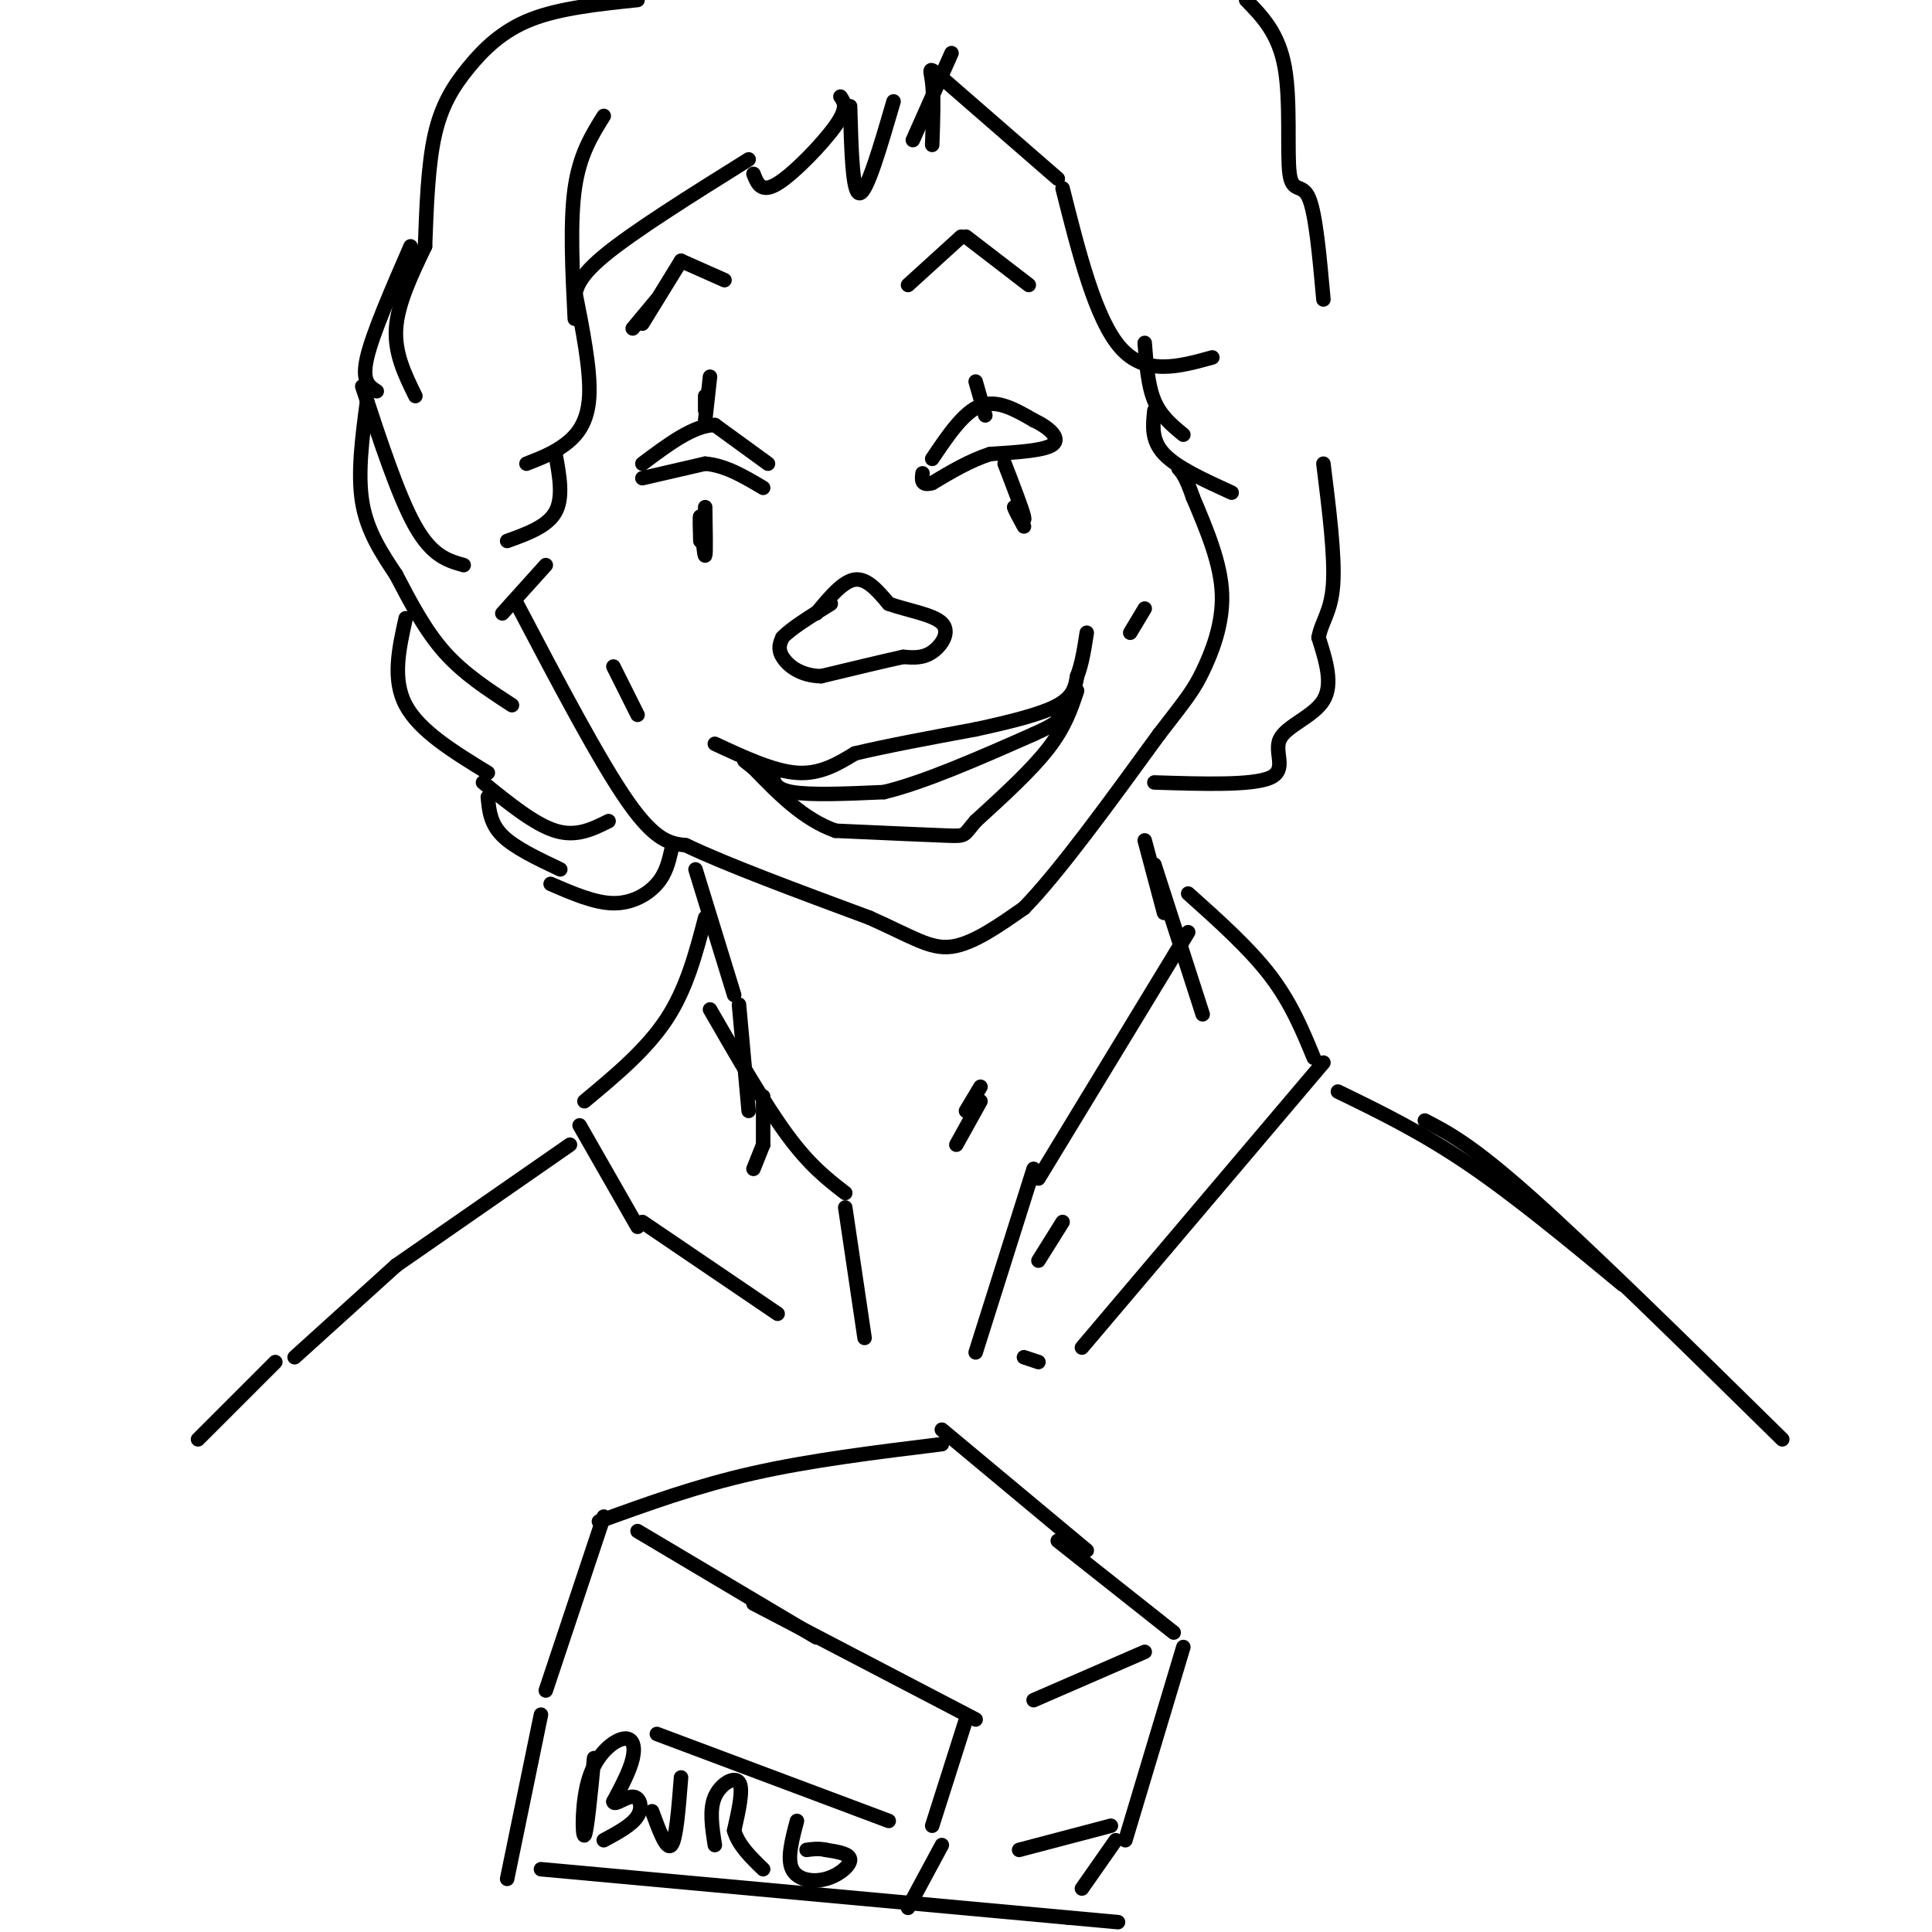 <svg viewBox='0 0 400 400' version='1.1' xmlns='http://www.w3.org/2000/svg' xmlns:xlink='http://www.w3.org/1999/xlink'><g fill='none' stroke='rgb(0,0,0)' stroke-width='3' stroke-linecap='round' stroke-linejoin='round'><path d='M159,96c0.000,0.000 -11.000,-8.000 -11,-8'/><path d='M148,88c-4.333,0.000 -9.667,4.000 -15,8'/><path d='M133,99c0.000,0.000 13.000,-3.000 13,-3'/><path d='M146,96c4.167,0.333 8.083,2.667 12,5'/><path d='M193,95c3.250,-4.833 6.500,-9.667 10,-11c3.500,-1.333 7.250,0.833 11,3'/><path d='M214,87c3.178,1.489 5.622,3.711 4,5c-1.622,1.289 -7.311,1.644 -13,2'/><path d='M205,94c-4.167,1.333 -8.083,3.667 -12,6'/><path d='M193,100c-2.333,0.667 -2.167,-0.667 -2,-2'/><path d='M169,127c2.750,-3.333 5.500,-6.667 8,-7c2.500,-0.333 4.750,2.333 7,5'/><path d='M184,125c3.619,1.333 9.167,2.167 11,4c1.833,1.833 -0.048,4.667 -2,6c-1.952,1.333 -3.976,1.167 -6,1'/><path d='M187,136c-3.833,0.833 -10.417,2.417 -17,4'/><path d='M170,140c-4.422,-0.089 -6.978,-2.311 -8,-4c-1.022,-1.689 -0.511,-2.844 0,-4'/><path d='M162,132c1.667,-1.833 5.833,-4.417 10,-7'/><path d='M148,154c6.083,2.833 12.167,5.667 17,6c4.833,0.333 8.417,-1.833 12,-4'/><path d='M177,156c6.167,-1.500 15.583,-3.250 25,-5'/><path d='M202,151c7.489,-1.622 13.711,-3.178 17,-5c3.289,-1.822 3.644,-3.911 4,-6'/><path d='M223,140c1.000,-2.500 1.500,-5.750 2,-9'/><path d='M223,143c-1.250,3.750 -2.500,7.500 -6,12c-3.500,4.500 -9.250,9.750 -15,15'/><path d='M202,170c-2.644,3.044 -1.756,3.156 -6,3c-4.244,-0.156 -13.622,-0.578 -23,-1'/><path d='M173,172c-6.667,-2.333 -11.833,-7.667 -17,-13'/><path d='M156,159c-3.000,-2.333 -2.000,-1.667 -1,-1'/><path d='M160,160c0.083,1.667 0.167,3.333 4,4c3.833,0.667 11.417,0.333 19,0'/><path d='M183,164c8.333,-2.000 19.667,-7.000 31,-12'/><path d='M214,152c6.000,-2.667 5.500,-3.333 5,-4'/><path d='M147,78c0.000,0.000 -1.000,9.000 -1,9'/><path d='M146,82c0.000,0.000 0.000,3.000 0,3'/><path d='M146,105c0.083,4.833 0.167,9.667 0,10c-0.167,0.333 -0.583,-3.833 -1,-8'/><path d='M145,107c-0.167,-0.500 -0.083,2.250 0,5'/><path d='M208,96c1.833,4.750 3.667,9.500 4,11c0.333,1.500 -0.833,-0.250 -2,-2'/><path d='M210,105c0.000,0.333 1.000,2.167 2,4'/><path d='M204,86c0.000,0.000 -2.000,-7.000 -2,-7'/><path d='M150,58c0.000,0.000 -9.000,-4.000 -9,-4'/><path d='M141,54c0.000,0.000 -8.000,13.000 -8,13'/><path d='M136,62c0.000,0.000 -5.000,6.000 -5,6'/><path d='M188,59c0.000,0.000 11.000,-10.000 11,-10'/><path d='M200,49c0.000,0.000 13.000,10.000 13,10'/><path d='M127,138c0.000,0.000 5.000,10.000 5,10'/><path d='M237,126c0.000,0.000 -3.000,5.000 -3,5'/><path d='M107,125c8.583,16.333 17.167,32.667 23,41c5.833,8.333 8.917,8.667 12,9'/><path d='M142,175c8.333,4.000 23.167,9.500 38,15'/><path d='M180,190c9.022,4.022 12.578,6.578 17,6c4.422,-0.578 9.711,-4.289 15,-8'/><path d='M212,188c7.167,-7.333 17.583,-21.667 28,-36'/><path d='M240,152c6.060,-7.798 7.208,-9.292 9,-13c1.792,-3.708 4.226,-9.631 4,-16c-0.226,-6.369 -3.113,-13.185 -6,-20'/><path d='M247,103c-1.500,-4.333 -2.250,-5.167 -3,-6'/><path d='M139,176c-0.556,2.422 -1.111,4.844 -3,7c-1.889,2.156 -5.111,4.044 -9,4c-3.889,-0.044 -8.444,-2.022 -13,-4'/><path d='M126,170c-3.333,1.667 -6.667,3.333 -11,2c-4.333,-1.333 -9.667,-5.667 -15,-10'/><path d='M106,146c-5.000,-3.250 -10.000,-6.500 -14,-11c-4.000,-4.500 -7.000,-10.250 -10,-16'/><path d='M96,117c-3.250,-0.917 -6.500,-1.833 -10,-8c-3.500,-6.167 -7.250,-17.583 -11,-29'/><path d='M86,82c-2.167,-4.417 -4.333,-8.833 -4,-14c0.333,-5.167 3.167,-11.083 6,-17'/><path d='M125,24c-2.500,4.000 -5.000,8.000 -6,15c-1.000,7.000 -0.500,17.000 0,27'/><path d='M119,63c0.000,-2.500 0.000,-5.000 6,-10c6.000,-5.000 18.000,-12.500 30,-20'/><path d='M156,36c0.800,2.044 1.600,4.089 5,2c3.400,-2.089 9.400,-8.311 12,-12c2.600,-3.689 1.800,-4.844 1,-6'/><path d='M176,22c0.250,9.083 0.500,18.167 2,18c1.500,-0.167 4.250,-9.583 7,-19'/><path d='M193,30c0.178,-5.044 0.356,-10.089 0,-13c-0.356,-2.911 -1.244,-3.689 3,0c4.244,3.689 13.622,11.844 23,20'/><path d='M239,162c10.190,0.321 20.381,0.643 24,-1c3.619,-1.643 0.667,-5.250 2,-8c1.333,-2.750 6.952,-4.643 9,-8c2.048,-3.357 0.524,-8.179 -1,-13'/><path d='M273,132c0.600,-3.356 2.600,-5.244 3,-11c0.400,-5.756 -0.800,-15.378 -2,-25'/><path d='M274,62c-0.798,-8.881 -1.595,-17.762 -3,-21c-1.405,-3.238 -3.417,-0.833 -4,-5c-0.583,-4.167 0.262,-14.905 -1,-22c-1.262,-7.095 -4.631,-10.548 -8,-14'/><path d='M116,180c-4.750,-2.250 -9.500,-4.500 -12,-7c-2.500,-2.500 -2.750,-5.250 -3,-8'/><path d='M101,160c-7.083,-4.333 -14.167,-8.667 -17,-14c-2.833,-5.333 -1.417,-11.667 0,-18'/><path d='M82,119c-3.000,-4.500 -6.000,-9.000 -7,-15c-1.000,-6.000 0.000,-13.500 1,-21'/><path d='M78,81c-1.583,-1.000 -3.167,-2.000 -2,-7c1.167,-5.000 5.083,-14.000 9,-23'/><path d='M88,51c0.310,-8.411 0.619,-16.821 2,-23c1.381,-6.179 3.833,-10.125 7,-14c3.167,-3.875 7.048,-7.679 13,-10c5.952,-2.321 13.976,-3.161 22,-4'/><path d='M119,60c1.644,8.267 3.289,16.533 3,22c-0.289,5.467 -2.511,8.133 -5,10c-2.489,1.867 -5.244,2.933 -8,4'/><path d='M115,94c0.833,4.500 1.667,9.000 0,12c-1.667,3.000 -5.833,4.500 -10,6'/><path d='M113,117c0.000,0.000 -9.000,10.000 -9,10'/><path d='M220,39c3.417,13.583 6.833,27.167 12,33c5.167,5.833 12.083,3.917 19,2'/><path d='M237,71c0.333,4.417 0.667,8.833 2,12c1.333,3.167 3.667,5.083 6,7'/><path d='M239,85c-0.333,3.083 -0.667,6.167 2,9c2.667,2.833 8.333,5.417 14,8'/><path d='M197,11c0.000,0.000 -8.000,18.000 -8,18'/><path d='M144,180c0.000,0.000 8.000,26.000 8,26'/><path d='M153,208c0.000,0.000 2.000,22.000 2,22'/><path d='M158,227c0.000,0.000 0.000,10.000 0,10'/><path d='M158,237c0.000,0.000 -2.000,5.000 -2,5'/><path d='M198,237c0.000,0.000 5.000,-9.000 5,-9'/><path d='M200,230c0.000,0.000 3.000,-5.000 3,-5'/><path d='M249,210c0.000,0.000 -10.000,-31.000 -10,-31'/><path d='M241,189c0.000,0.000 -4.000,-15.000 -4,-15'/><path d='M179,277c0.000,0.000 -4.000,-27.000 -4,-27'/><path d='M175,247c-3.667,-2.833 -7.333,-5.667 -12,-12c-4.667,-6.333 -10.333,-16.167 -16,-26'/><path d='M146,190c-1.917,7.333 -3.833,14.667 -8,21c-4.167,6.333 -10.583,11.667 -17,17'/><path d='M120,233c0.000,0.000 12.000,21.000 12,21'/><path d='M133,253c0.000,0.000 28.000,19.000 28,19'/><path d='M220,253c0.000,0.000 -5.000,8.000 -5,8'/><path d='M202,280c0.000,0.000 12.000,-38.000 12,-38'/><path d='M215,244c0.000,0.000 31.000,-51.000 31,-51'/><path d='M246,185c6.333,5.667 12.667,11.333 17,17c4.333,5.667 6.667,11.333 9,17'/><path d='M274,220c0.000,0.000 -50.000,59.000 -50,59'/><path d='M215,282c0.000,0.000 -3.000,-1.000 -3,-1'/><path d='M118,237c0.000,0.000 -36.000,25.000 -36,25'/><path d='M82,262c0.000,0.000 -21.000,19.000 -21,19'/><path d='M57,282c0.000,0.000 -16.000,16.000 -16,16'/><path d='M277,226c8.583,4.167 17.167,8.333 27,15c9.833,6.667 20.917,15.833 32,25'/><path d='M295,232c4.833,2.500 9.667,5.000 22,16c12.333,11.000 32.167,30.500 52,50'/><path d='M113,350c0.000,0.000 12.000,-36.000 12,-36'/><path d='M132,317c0.000,0.000 37.000,22.000 37,22'/><path d='M156,332c0.000,0.000 46.000,24.000 46,24'/><path d='M200,356c0.000,0.000 -7.000,22.000 -7,22'/><path d='M184,377c0.000,0.000 -48.000,-18.000 -48,-18'/><path d='M124,315c10.083,-3.667 20.167,-7.333 32,-10c11.833,-2.667 25.417,-4.333 39,-6'/><path d='M195,296c0.000,0.000 30.000,25.000 30,25'/><path d='M219,319c0.000,0.000 24.000,19.000 24,19'/><path d='M237,342c0.000,0.000 -23.000,10.000 -23,10'/><path d='M245,341c0.000,0.000 -12.000,40.000 -12,40'/><path d='M230,378c0.000,0.000 -19.000,5.000 -19,5'/><path d='M112,355c0.000,0.000 -7.000,34.000 -7,34'/><path d='M112,387c0.000,0.000 109.000,10.000 109,10'/><path d='M221,397c18.167,1.667 9.083,0.833 0,0'/><path d='M224,391c0.000,0.000 7.000,-10.000 7,-10'/><path d='M195,382c0.000,0.000 -7.000,13.000 -7,13'/><path d='M123,364c-0.769,7.861 -1.537,15.722 -2,16c-0.463,0.278 -0.619,-7.029 1,-12c1.619,-4.971 5.013,-7.608 7,-8c1.987,-0.392 2.568,1.459 2,4c-0.568,2.541 -2.284,5.770 -4,9'/><path d='M127,373c0.143,0.988 2.500,-1.042 4,-1c1.500,0.042 2.143,2.155 1,4c-1.143,1.845 -4.071,3.423 -7,5'/><path d='M135,375c1.500,4.083 3.000,8.167 4,7c1.000,-1.167 1.500,-7.583 2,-14'/><path d='M148,382c-0.578,-3.667 -1.156,-7.333 0,-10c1.156,-2.667 4.044,-4.333 5,-3c0.956,1.333 -0.022,5.667 -1,10'/><path d='M152,379c0.833,3.000 3.417,5.500 6,8'/><path d='M165,377c-1.036,3.893 -2.071,7.786 -1,10c1.071,2.214 4.250,2.750 7,2c2.750,-0.750 5.071,-2.786 5,-4c-0.071,-1.214 -2.536,-1.607 -5,-2'/><path d='M171,383c-1.500,-0.333 -2.750,-0.167 -4,0'/></g>
</svg>